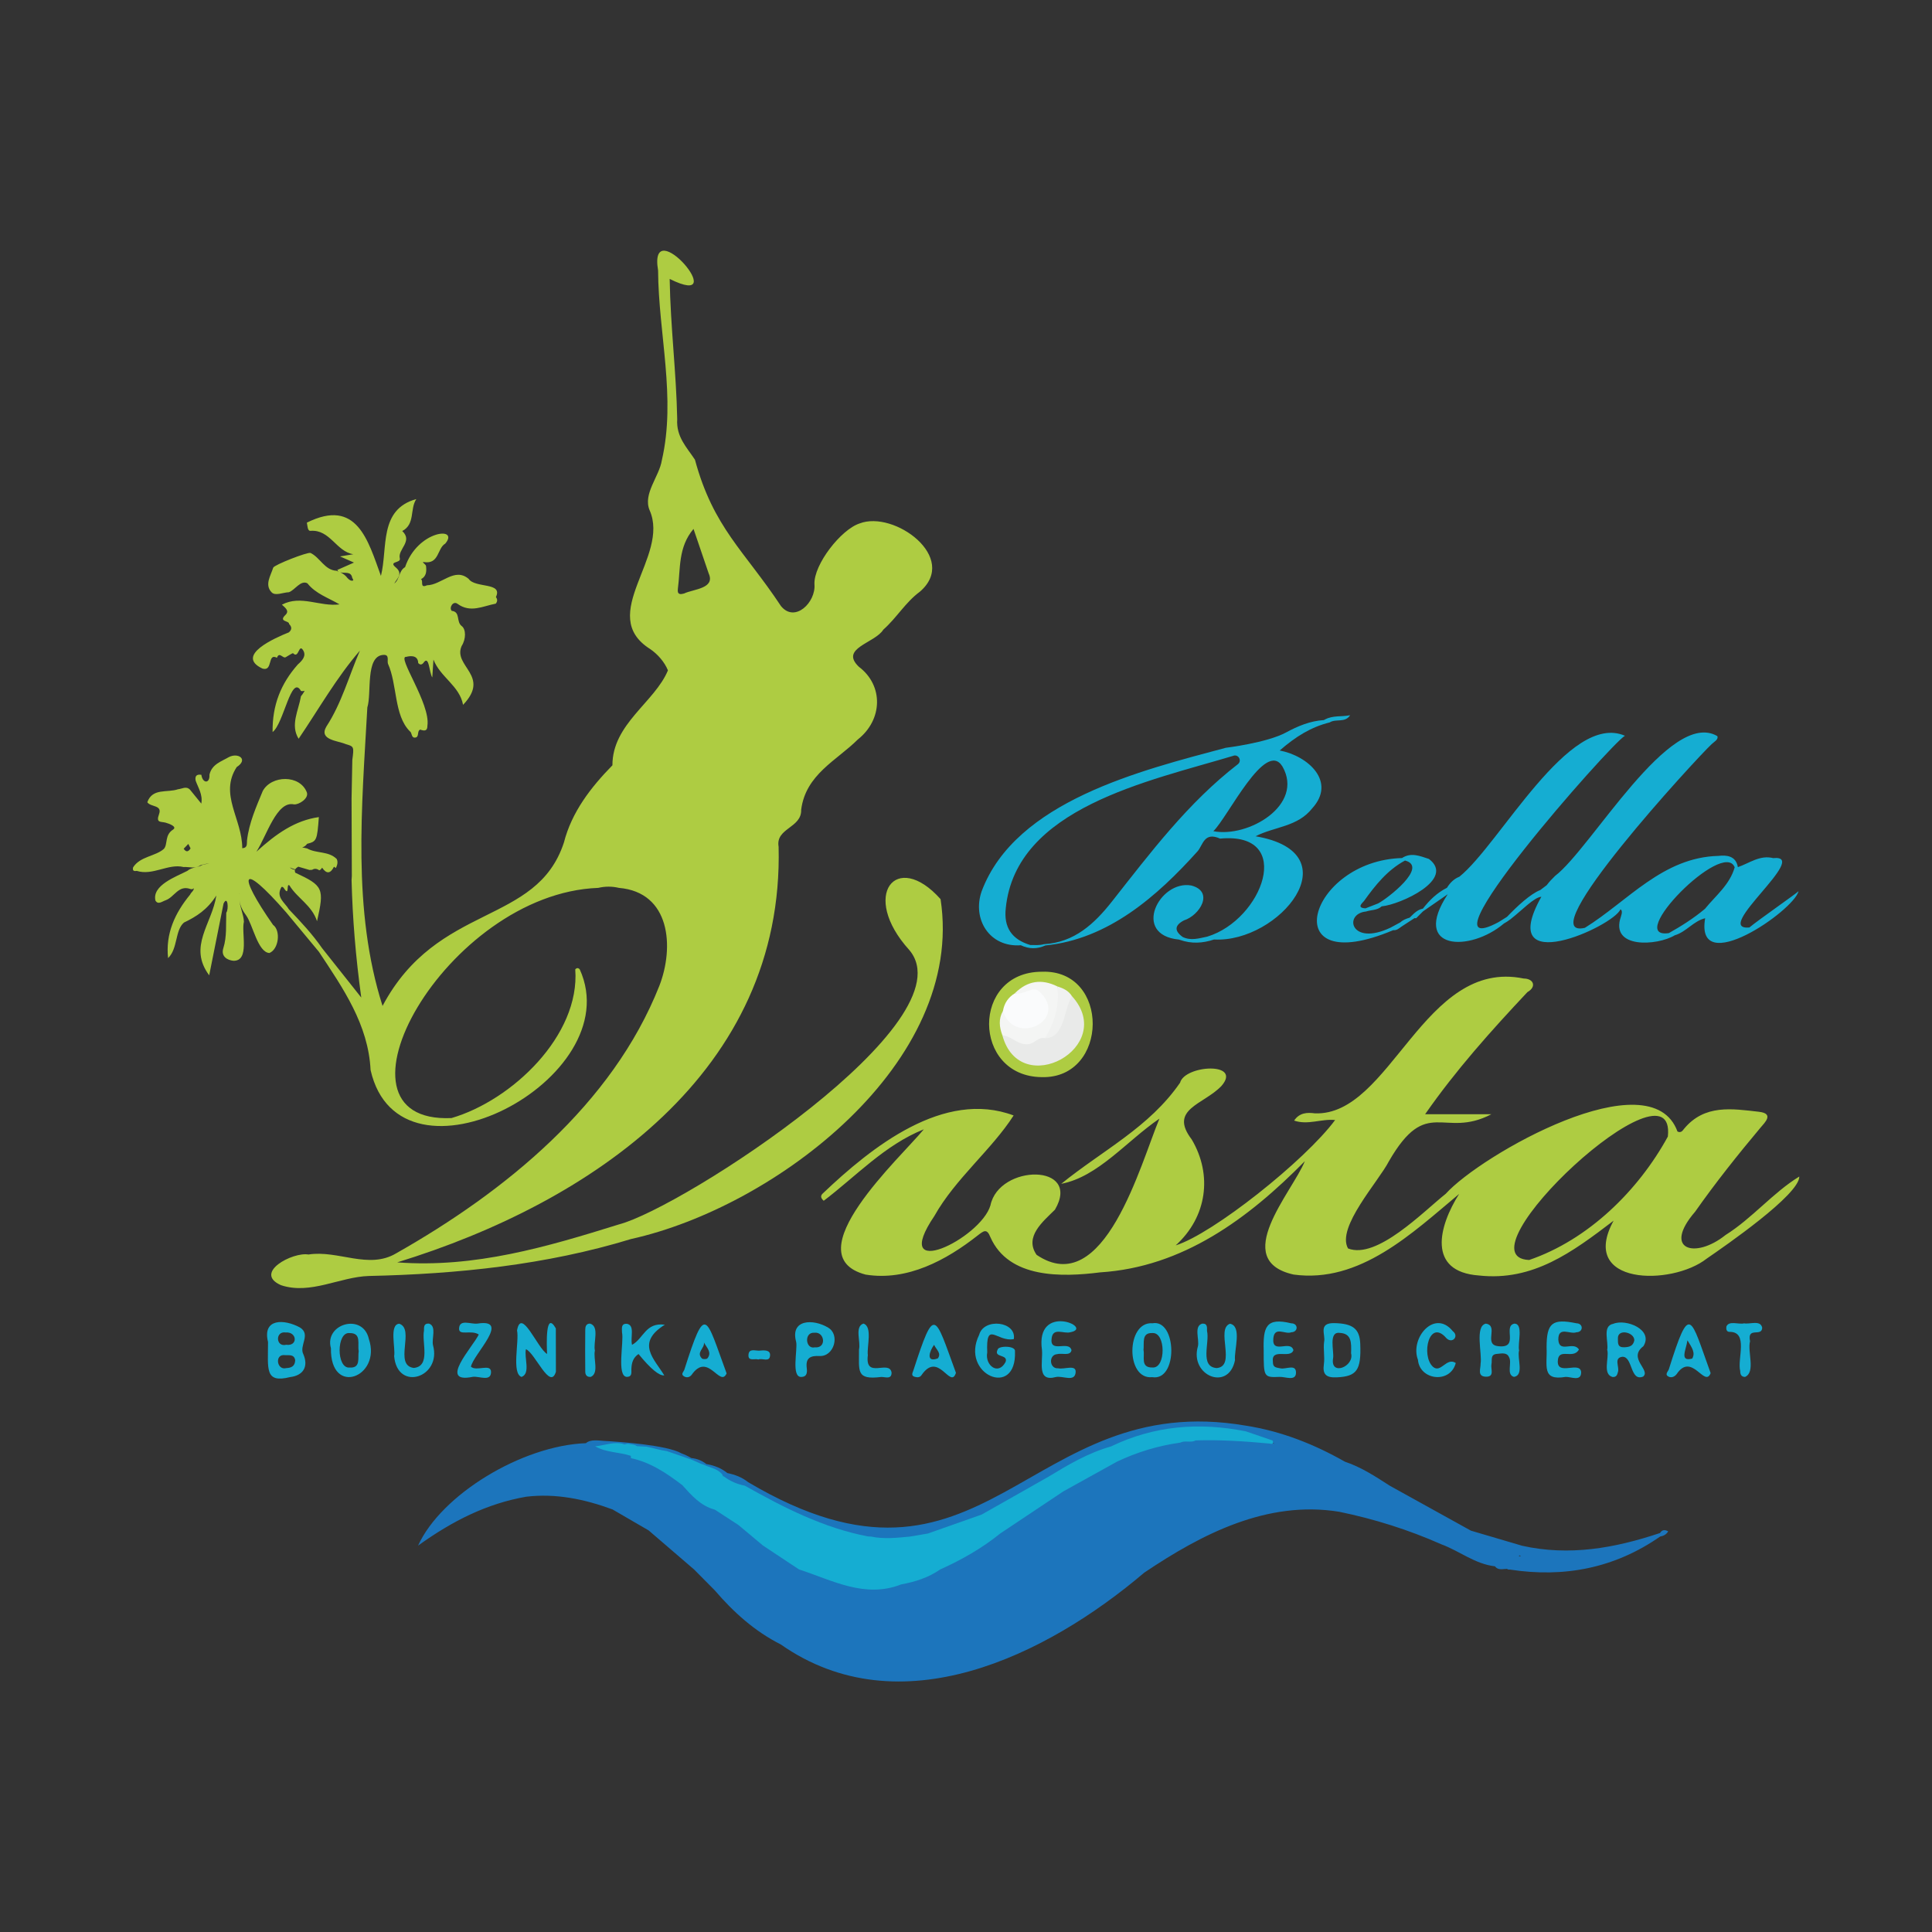 <?xml version="1.0" encoding="UTF-8"?><svg id="a" xmlns="http://www.w3.org/2000/svg" viewBox="0 0 512 512"><rect x="0" y="0" width="512" height="512" fill="#333333" stroke="none"/><defs><style>.b{fill:#e9eae9;}.c{fill:#15add2;}.d{fill:#f0f1f0;}.e{fill:#aecc42;}.f{fill:#f4f5f4;}.g{fill:#fafbfc;}.h{fill:#1c75bc;}</style></defs><g><path class="h" d="M439.9,406.27h0c-11.91,3.99-23.99,6.17-36.52,3.37-4.52-1.33-9.04-2.66-13.57-4-7.16-3.97-14.32-7.93-21.49-11.9h0c-3.8-2.45-7.57-4.93-11.91-6.38-8.2-4.66-16.85-8.07-26.21-9.54-58.35-10.04-68.91,52.33-131.95,14.96-1.61-1.3-3.5-1.99-5.5-2.41-1.63-1.32-3.52-2.04-5.57-2.38-1.16-.94-2.5-1.44-3.98-1.59-.83-.51-1.7-.91-2.59-1.24-3.84-2.21-16.51-3.09-20.62-3.31-1.38-.09-3.53-.46-4.72,.61-16.92,.62-38.33,13.61-44.48,27.15,9.17-6.61,18.32-11.16,28.63-12.96,7.86-.95,15.53,.64,22.91,3.37,3.19,1.85,6.37,3.7,9.56,5.55,4.01,3.45,8.02,6.9,12.03,10.34,1.83,1.85,3.67,3.7,5.5,5.55,4.98,5.8,10.58,10.85,17.47,14.32,31.6,22.14,70.45,2.99,96.33-19,15.27-10.27,32.6-19.23,51.66-16.15,9.33,1.92,18.36,4.76,27.07,8.62h0c4.81,1.77,8.93,5.23,14.22,5.84,.87,1.15,2.09,.67,3.21,.68,.22,.17,.47,.23,.74,.18h0c14.41,2.22,27.77-.36,39.85-8.76,.89-.15,1.63-.54,2.12-1.36-.87-.49-1.61-.48-2.18,.45Zm-104.27-24.35c.38,.08,.78,.1,1.13,.25,.39,.09,.76,.3,1.08,.46-.65-.2-1.42-.48-2.21-.71Zm66.83,30.48c.08-.08,.17-.15,.29-.22,.1,.08,.2,.16,.3,.24-.2-.01-.39-.02-.59-.02Z"/><path class="c" d="M337.26,381.75c-2.36-.81-4.71-1.61-7.07-2.42-12.43-2.49-24.31-1.52-35.76,3.99h0c-6.04,1.7-11.38,4.87-16.68,8.09h0c-5.86,3.32-11.73,6.64-17.59,9.96h0c-4.75,1.68-9.51,3.35-14.26,5.03h0c-1.59,.27-3.19,.54-4.78,.81-3.42,.32-6.84,.72-10.27,0-.27-.01-.55-.03-.82-.04h0c-11.8-2.25-22.31-7.64-32.65-13.45-2.03-.4-3.89-1.19-5.54-2.45-.08-.03-.16-.04-.24-.06-.07-.16-.14-.32-.21-.49-1.24-1.54-3.18-1.75-4.81-2.53-1.42-.42-2.68-1.22-4.1-1.64-1.91-.71-3.87-1.31-5.79-2-1.82-.24-3.57-.83-5.38-1.17l-2.52-.13c-.7-.54-1.58-.44-2.37-.65-.3,.05-.63,.08-.9,.18-2.61-.92-5.2,.28-7.8,.5,2.92,1.7,6.35,1.49,9.45,2.53h0c0,.21,.02,.41,.07,.62,5.19,1.11,9.44,4,13.56,7.13,2.46,2.72,4.87,5.52,8.64,6.51l6.27,4.08h0c2.16,1.8,4.31,3.61,6.47,5.42,3.19,2.11,6.37,4.23,9.56,6.34,8.79,2.85,17.47,7.77,27.11,3.96h0c3.7-.67,7.22-1.8,10.34-3.97h0c5.68-2.55,11.06-5.61,15.92-9.54h0c5.57-3.71,11.13-7.43,16.7-11.14h0c4.75-2.63,9.49-5.26,14.24-7.89h0c5.32-2.51,10.88-4.21,16.71-5.02,1.31-.66,2.82,.11,4.13-.59,6.56-.21,13.1,.23,19.62,.84,.8,.24,1-.09,.75-.81Z"/></g><path class="e" d="M476.82,311.8c-6.93,4.24-12.48,11.07-19.53,15.49-8.08,6.48-16.81,3.94-8.06-6.18,5.4-7.68,11.25-15.02,17.28-22.22,1.18-1.4,3.75-3.79-.4-4.26-7.02-.79-14.39-2.06-19.84,4.54-.36,.43-.73,1.15-1.72,.7-7.08-19.46-52.13,6.2-61.42,16.5-5.87,4.66-18.26,17.49-25.89,14.48-3.15-5.56,8.07-17.71,10.84-23.11,10.1-17.49,14.43-5.82,27.16-12.46h-17.57c8.17-11.72,17.38-22,27.12-32.37,2.45-1.38,1.69-3.57-1-3.59-26.51-5.46-35.24,36.51-55.34,35.73-1.97-.27-4.09-.21-5.49,1.92,3.69,1.26,7.16-.52,10.86-.15-8.04,10.83-32.49,30.2-42.25,33.22,8.33-7.55,9.79-18.7,4.24-28.08-6.15-8.04,3.13-9.2,7.87-14.15,5.66-6.46-9.68-5.61-10.95-.88-8.17,11.84-20.37,17.8-31.5,26.8,9.78-1.87,17.27-11.29,26.03-17.28-5,11.92-14.63,48.23-32.55,36.1-3.34-4.79,1.71-8.84,4.86-11.97,7.2-12.31-14.82-12.15-17.1-1.13-2.61,8.84-26.89,20.59-14.84,2.78,5.54-9.87,15.16-17.53,20.99-26.62-18.48-6.94-37.62,8.35-50.52,20.62-.44,.39-.92,1.02,.19,1.99,8.6-6.52,16.15-14.77,26.53-18.94-5.97,7.31-34.58,33.4-15.44,38.5,11.04,1.79,21.41-3.82,29.77-10.41,1.5-1.13,2.36-1.95,3.32,.51,4.87,10.99,18.96,10.59,29.07,9.31,21.89-1.38,39.26-14.24,54.26-29.47-3.45,8.36-19.88,26.26-2.99,30.05,17.55,2.4,31.44-10.98,43.87-21.36-5.4,8.49-8.6,20.61,5.26,21.61,14.3,1.57,24.71-6.16,35.68-14.53-9.4,17.19,15.41,17.35,24.67,10.06,4.92-3.38,24.6-16.96,24.54-21.75Zm-34.82-10.6c-7.84,14.34-21.1,27.36-36.76,32.71-19.42-.8,39.18-55.34,36.76-32.71Z"/><path class="e" d="M249.25,238.27c-11.74-13.18-21.4-.98-8.29,13.48,16.11,18.97-60.07,68.31-76.9,72.72-19.15,5.98-38.26,11.61-58.79,10.07,51.59-15.87,102.54-50.62,101.07-110.14-.86-4.99,6.14-4.93,5.98-9.82,1.21-9.36,9.39-13.02,15.01-18.61,6.59-5.21,6.89-14.27,.28-19.27-5.19-4.94,4.28-6.25,6.48-9.84,3.52-3.1,5.84-7.22,9.68-10.05,10.5-9.02-6.82-21.65-15.97-18.09-4.92,1.58-12.19,10.92-11.96,16.09,.42,4.79-5.18,10.34-8.87,5.81-9.75-14.72-17.91-20.75-22.8-38.79-2.16-3.29-5.01-6.04-4.7-10.76-.25-12.48-1.78-24.36-2-37.15,17.09,8.49-5.78-18.3-3.07-2.25,.1,16.81,4.82,33.73,.99,50.33-.66,4.26-5.06,8.86-3.24,13.21,5.49,12.32-14.2,27.75,.16,36.8,1.98,1.34,3.83,3.47,4.7,5.65-3.5,8.44-14.74,14.2-14.71,25.15-5.74,5.87-10.79,12.38-12.86,20.48-7.27,22.12-33.42,15.8-48.06,43.29-8.09-25.36-5.47-52.92-4.03-79.1,1.19-3.7-.59-13.59,4.2-13.92,1.76-.14,.99,1.44,1.26,2.32,2.51,5.53,1.57,13.67,5.79,17.91,.65,.39,.33,1.75,1.39,1.68,1.23-.09,.42-1.71,1.37-2.12,1.03,.36,1.93,.5,1.91-1.05,.87-5.82-8.26-18.53-5.6-18.23,.62-.16,3.1-.73,3.16,1.64,.47,.51,.92,.51,1.37-.02,1.54-2.31,1.51,2.54,2.36,3.84,.13-1.92,.22-3.33,.31-4.73,1.81,4.67,6.91,6.93,7.85,11.99,7.39-7.74-2.73-10.18-.39-15.57,1.2-1.88,1.18-4.45,.04-5.3-1.55-1.16-.27-3.78-2.66-4.04-.78-.85,.38-2.74,1.54-1.86,3.43,2.51,6.77,.58,10.14-.05,.45-.57,.49-1.15,.03-1.74,1.93-4.02-5.49-2.28-7.22-4.82-3.75-3.18-7.16,1.62-11.06,1.7-2,.91-.84-1.28-1.58-1.61,1.47-.78,1.5-2.12,1.34-3.52-.05-.43-1.39-1.16-.52-1.02,4.04,.61,3.46-3.65,5.62-4.9,3.87-4.62-7.36-3.57-10.65,6.24-1.7,.97-1.41,3.27-2.86,4.33,.7-1.3,2.38-2.53,.46-4.2-2.2-1.78,1.36-1.12,1.01-2.44-.64-2.42,3.57-4.52,.64-7.26,3.49-1.84,1.96-5.83,3.73-8.47-9.99,2.76-7.51,12.92-9.38,20.36-3.41-9.35-6.35-20.73-19.63-14.11,.19,.81,.14,2.24,.99,2.17,5.16-.41,6.8,5.49,11.32,6.2-1.03,.17-2.07,.34-3.52,.58,1.52,.67,2.55,1.12,3.7,1.63-1.6,.71-3.02,1.34-4.43,1.96,.1,.2,.22,.35,.37,.46-.18-.08-.36-.17-.54-.25-3.16-.13-4.36-3.49-6.91-4.72-.76-.31-9.67,3.16-9.9,3.91-.67,2.15-2.34,4.53-.41,6.53,.99,1.02,3,.02,4.55-.03,1.54-.47,3.13-3.33,4.93-2.36,2.22,2.8,5.55,3.83,8.51,5.58-5.18,.69-10.22-2.59-15.27,.08,.81,.76,2.08,1.62,.95,2.7-1.97,1.88,1.01,1.48,.95,2.41,.75,.77,.79,1.51-.07,2.23-3.47,1.39-14.4,6.1-6.99,9.59,2.87,.86,1.25-4.26,3.84-2.86,.66-1.76,1.61,.35,2.37-.18,.67-.36,1.79-1.15,1.93-1.01,1.52,1.59,1.47-2.81,2.68-.74,.85,1.46-.28,2.68-1.44,3.7-4.46,5.05-6.78,10.71-6.69,17.91,2.94-2.16,4.96-15.46,7.52-10.89,.63,.16,1.03-.14,.95,0-.04,.04-.4,.78-.95,1.4-.66,3.84-2.88,7.64-.62,11.27,5.3-7.79,9.96-16.1,16.24-23.36-2.92,6.77-4.85,13.95-8.89,20.13-2.07,3.57,3.01,3.72,5.12,4.64,2.22,.66,2.22,.67,1.76,4.19-.07,3.41-.13,6.81-.2,10.22,.02,6.84,.04,13.68,.07,20.52,.03,.16-.07,.58-.07,1.11,.26,10.11,1.07,20.18,2.57,31.13-3.82-4.82-7.09-8.94-10.36-13.06-2.59-3.74-5.68-7.05-8.82-10.32-1.08-1.83-3.56-3.2-1.97-5.91,.19-.14,.47,.06,.6,.23,1.65,2.63,.58-1.52,1.54-.62,2.04,3.35,5.9,5.2,7.29,9.45h0c1.97-8.74,1.66-9.38-5.77-12.86-.12-.3-.13-.54-.07-.74-.46-.1-.93-.23-1.38-.65,.54,.23,1,.38,1.45,.51,.15-.29,.46-.51,.8-.71,1,.29,2,.59,3.01,.88,.2-.05,.42-.05,.63-.03,.65-.43,1.29-.34,1.92,.11,.28-.1,.53-.31,.75-.7,1.2,1.76,2.25,1.58,3.15-.26l.5,.36c.36-.76,.62-1.53,.23-2.39-2.17-2.17-5.39-1.41-7.84-2.8-.46-.11-.92-.21-1.32-.26,.46-.15,.95-.43,1.31-.97,2.53-.64,2.65-.89,3.11-7.08-6.28,.88-11.27,4.38-16.55,9.17,2.73-4.23,5.39-13.56,9.94-12.54,1.3,.14,3.97-1.56,3.44-3.15-1.83-4.81-9.43-4.6-11.7-.39-1.74,4.22-3.64,8.46-4.17,13.1-.09,.83,.23,1.97-1.26,2.06,0-7.78-6.18-14.28-1.47-21.51,3.21-2.07,.32-3.94-2.13-2.61-1.97,1.14-4.47,1.87-5.09,4.63,.14,2.45-1.82,2.37-2.15,.03-1.24-.2-1.75,.31-1.51,1.55,.67,1.9,1.92,3.66,1.5,6.08-1.09-1.34-2.05-2.52-3.02-3.71-1.02-1-2.1-.18-3.15-.09-2.85,.99-6.77-.4-8.14,3.44,.92,1.35,4.03,.65,3.1,3.19-.87,2.37,.5,1.88,1.74,2.22,.95,.26,3.18,1.08,1.97,1.85-2.28,1.45-1.33,3.86-2.41,5.09-2.2,1.99-6.31,1.98-8.16,4.9-.22,.86,.17,1.1,.95,.94,4.25,1.35,8.39-2.01,12.41-1.02,1.48-.1,3.04,.57,4.42-.45,.72-.24,1.46-.44,2.39-.47-.68,.07-1.19,.22-1.7,.3-1.25,.83-2.93,.6-4.1,1.64-2.96,1.53-9.43,3.81-8.45,7.89,.71,1.15,1.69,.25,2.72-.11,2.26-.81,3.37-4.06,6.45-3,.37,.14,.7,.11,1-.17-.02,.73-.73,1.06-.97,1.66-4.07,4.94-6.55,10.38-5.86,16.85,2.62-2.49,1.8-7.36,4.21-9.42,3.27-1.57,6.18-3.39,8.58-7.17-1.13,7.54-7.58,13.51-1.89,21.15l3.8-19.01c1.13-2.34,1.41,1.59,.72,2.41-.12,3.15,.2,6.32-.78,9.42-.69,2.22,1.12,3.18,2.68,3.33,4.39,.08,2.04-7.47,2.78-10.36-.1-1.95-1.03-3.77-1.19-5.73,.16,1.5,.86,2.86,1.83,4.14,1.72,2.45,3.06,9.71,6.11,9.89,2.51-1,3.05-5.97,.97-7.46-9.54-13.64-8.66-17.2,3.46-3.33,2.9,3.49,5.79,6.97,8.69,10.46h0c6.39,9.66,13.1,19.26,13.7,31.35,7.76,34.24,68.64,2.35,55.43-26.68-.4-.44-.79-.45-1.19,0,1.31,17.52-16.8,34.74-32.8,39.4-35.58,1.59-1.43-59.53,38.89-61,1.83-.43,3.66-.43,5.48,0,13.64,1.16,14.72,15.66,10.71,25.97-12.46,31.48-40.92,54.55-69.73,70.87-7.33,4.37-15.37-.92-23.26,.32-4.13-.74-14.72,4.84-7.27,8.13,7.81,2.6,15.59-2.21,23.29-2.44,23.43-.51,46.99-2.92,69.46-9.79h0c38.35-8.49,88.62-46.79,82.05-90.01Zm-69.61-82.22c.72-5.35,.03-11.03,4.15-15.88,1.43,4.18,2.73,7.99,4.02,11.8,1.81,4.03-4.02,4.12-6.54,5.32-.82,.22-1.86,.43-1.63-1.24Zm-86.04-2.23c-.65,.24-1.07-.21-1.49-.6-.5-.71-1.18-1.18-1.92-1.56,1.13,.36,2.85-.38,3.16,1.5,.16,.22,.31,.64,.26,.66Zm-44.92,71.1c.41-.42,.82-.84,1.23-1.27l.59,1.19c-.57,.89-1.17,1.09-1.83,.07Zm14.77,12.11c0-.07-.01-.27-.01-.27,0,0,.02,.15,.03,.09,0,.06,0,.12-.02,.18Z"/><path class="e" d="M276.08,257.52c18.19-.7,17.82,28.43-.03,27.93-18.45-.19-18.71-27.91,.03-27.93Z"/><path class="b" d="M284.09,264c12.13,13.45-13.77,27.72-18.45,10.37,.28-.3,.73-.59,1.02-.4,3.43,2.19,6.93,1.88,10.48,.39,5.35-1.34,2.88-9.22,6.95-10.36Z"/><path class="f" d="M276.94,275.12c-1.77-.39-2.7,1.39-4.38,1.59-2.82,.35-4.43-2.15-6.92-2.34-.81-2.17-1.07-4.32,.15-6.45,1.05-.02,1.68,.61,2.15,1.44,1.8,4.19,9.72,1.75,8.64-2.19-1.61-5.78-3.87-2.22-7.59-3.99,3.31-3.28,7.04-3.83,11.2-1.78,1.92,5.28,.82,9.85-3.25,13.71Z"/><path class="g" d="M269,263.19c2.2,.62,4.54-1.88,6.24-.6,8.49,7.59-6.36,14.98-9.45,5.34,.34-2.07,1.41-3.65,3.21-4.73Z"/><path class="d" d="M276.94,275.12c2.58-4.21,3.88-8.73,3.25-13.71,1.56,.47,3,1.13,3.89,2.59-2.23,3.53-1.87,11.1-7.15,11.12Z"/><g><path class="c" d="M144.98,358.82c-.1-2.47-.47-11.67,2.32-6.79,.02,3.83,.02,7.67,.02,11.5-1.54,5.08-5.48-4.95-7.94-5.98-.54,2.17,1.31,6.45-1.17,7.35-2.7-.92-.57-9.49-1.19-12.32,1.12-6.28,5.39,4.7,7.96,6.24Z"/><path class="c" d="M402.57,357.89c-.56,2.04,1.4,6.58-1.35,7-2.15-.59-.39-3.81-1.34-5.28-.57-1.3-2.08-.9-3.21-.81-1.81,.15-1.18,1.67-1.42,2.74-.26,1.21,.94,3.38-1.51,3.3-2.34-.08-1.31-2.2-1.37-3.43,.47-2.59-1.59-9.98,1.39-10.63,3.53,.52-.7,5.53,3.24,5.97,5.82,.71,1.13-5.34,4.33-5.97,2.48,0,.8,5.34,1.25,7.1Z"/><path class="c" d="M261.62,358.47c-.63,3.35,2.94,6.17,4.88,2.44,.72-2.1-3.28-1.03-2.11-3.26,.23-1.07,4.86-1.07,4.59,.5,.48,12.68-14.63,6.04-9.5-4.39,1.22-4.59,9.95-3.61,9.19,1.11-4.52,.87-7.43-5.21-7.04,3.6Z"/><path class="c" d="M418.44,357.64c-1.53,2.75-5.46-.66-5.61,3.07-.15,4.01,5.93-.15,6.19,2.94,0,2.57-2.69,1.18-4.11,1.24-6.49,1.11-4.82-2.99-5.05-7.84,0-6.48,1.51-7.68,7.9-6.37,1.93,.05,1.83,2.39,0,2.38-1.62,.67-4.82-1.74-4.79,1.96,.22,3.73,4,.26,5.47,2.62Z"/><path class="c" d="M114.75,356.49c2.36,8.52-9.44,12.44-10.3,2.9,.41-2.08-1.37-8.4,1.36-8.59,4.23,1.43-1.56,11.01,3.84,11.72,4.57-.44,2.08-6.8,2.71-9.88,.01-.9-.11-1.98,1.33-1.87,2.1,.71,.65,3.98,1.06,5.71Z"/><path class="c" d="M167.51,356.39c3.09-1.69,3.53-6,8.68-5.33-7.82,4.87-2.75,9.11-.15,13.43q-2.04,.2-6.82-5.66c-1.46,.95-1.85,2.38-1.9,4.02-.02,.86,.25,2.01-1.19,2.04-2.8-.13-.73-9.34-1.29-11.78,.02-.95-.38-2.4,1.31-2.29,2.19,.42,.83,3.61,1.35,5.58Z"/><path class="c" d="M317.46,356.79c.44-1.84-1.16-5.37,1.16-6.02,1.45-.07,1.23,1.09,1.25,1.95,.76,3.03-2.02,9.51,2.57,9.83,5.28-.47-.35-10.36,3.52-11.75,3.28,.64,1.03,7.1,1.33,9.65-1.69,8.43-12.1,4.08-9.83-3.66Z"/><path class="c" d="M276.14,357.81c-1.85-12.82,13.98-5.97,7.54-4.76-1.69,.52-4.54-1.34-4.97,1.49-.68,4.32,4.53,.53,5.25,3.27-.29,1.64-2.62,.7-3.79,1.05-2.34,.17-2.1,3.93,.23,3.75,1.64,.38,4.81-1.1,4.66,1.03-.19,2.76-3.42,.87-5.26,1.29-5.09,1.38-3.4-3.98-3.66-7.12Z"/><path class="c" d="M334.89,357.91c-.17-6.19,.57-8.86,7.29-7.22,1.93,0,1.89,2.33,.04,2.37-1.57,.69-4.44-1.7-4.77,1.59-.44,4.44,4.51,.31,5.32,3.15-.78,2.46-5.95-.78-5.44,3.13,0,1.56,.93,1.46,2.03,1.7,1.44,.31,4.2-1.3,4.09,1.25-.1,2.2-2.83,.95-4.33,1.01-4.23,.18-4.23,.06-4.23-6.98Z"/><path class="c" d="M126.88,353.66c-2.02-1.33-5.27,.43-5.22-1.56,.07-2.67,3.17-1.08,4.91-1.34,8.94-1.39-1.14,8.15-1.77,11.43,1.47,1.35,5.3-.95,5.33,1.38-.01,2.7-3.12,1.08-4.83,1.3-9.31,1.93-.03-7.87,1.58-11.21Z"/><path class="c" d="M385.79,361.21c-1.41,5.55-9.57,4.61-10.02-.85-2.19-5.77,4.43-13.55,9.25-7.57,1.72,1.31-.15,3.42-1.71,1.84-4.54-5.3-6.78,4.52-3.6,7.55,2.12,1.92,3.61-2.62,6.09-.97Z"/><path class="c" d="M462.15,350.69c1.55,.34,4.4-.98,4.85,1.17-.09,2.56-4.04-.41-3.22,3.59-.75,2.75,1.55,8.19-1.33,9.45-1.06-.02-1.27-.75-1.28-1.59-.82-3.13,2.24-10.33-2.74-10.35-.85,.05-1.02-.64-.93-1.37,.6-1.69,3.24-.56,4.64-.87v-.04Z"/><path class="c" d="M227.65,357.6c.5-2.03-1.23-6.04,1.17-6.84,2.49,.83,.86,6.13,1.17,8.37-.84,6.52,5.66,1.09,6.29,4.61,.02,1.94-1.75,1.13-2.75,1.17-6.76,.85-5.84-1.54-5.88-7.32Z"/><path class="c" d="M157.65,357.95c-.48,2.07,1.17,5.91-1.06,6.93-1.03,.11-1.48-.48-1.49-1.37-.04-3.7-.04-7.41,0-11.11,0-.79,.19-1.64,1.27-1.63,2.6,.76,.78,5.07,1.29,7.18Z"/><path class="c" d="M200.98,360.28c-.99-.33-2.8,.61-2.62-1.31,.16-1.72,1.85-.95,2.89-1.04,1.13-.09,2.89-.28,2.83,1.21-.08,2.02-2.07,.69-3.1,1.14Z"/><path class="c" d="M80.39,358.89c-1.19-2.3,2.12-5.25-.93-7.11-4.14-2.24-9.98-2.45-8.43,3.86,.01,7.11-.96,11.02,5.85,9.3,3.49-.41,4.92-2.78,3.51-6.05Zm-4.68-5.77c3.03-.25,3.31,3.69,.14,3.26-2.82,.69-2.94-3.7-.14-3.26Zm.17,9.44c-2.57,.7-3.16-3.8-.38-3.43,1.08,.07,2.47-.3,2.73,1.35-.06,1.59-1.04,2.02-2.35,2.08Z"/><path class="c" d="M435.52,356.75c2.74-4.37-4.58-7.33-7.99-5.93-3.03,.57-1.14,4.84-1.62,6.99h.05c.49,2.13-1.33,6.4,1.4,7.11,1.04,.04,1.21-.56,1.44-1.42,.36-1.35-1.16-3.63,1.11-3.94,2.85-.16,2.02,6.69,5.55,5.24,2.06-1.76-4.17-4.83,.05-8.04Zm-5.04,.29c-1.82,.08-1.71-1.06-1.72-2.29-.14-2.75,4.41-1.71,4.35,.46-.32,1.54-1.34,1.77-2.63,1.83Z"/><path class="c" d="M360.48,356.13c-.16-4.07-2.05-5.38-6.85-5.49-4.44-.1-2.27,3.1-2.73,4.97-.26,1.92,.22,3.99-.06,5.91-.4,2.77,.65,3.62,3.44,3.49,5.25-.25,6.48-1.84,6.2-8.88Zm-2.44,2.47c.99,3.53-5.59,6.22-4.75,1.32,.29-1.84-1.3-7.08,1.74-6.69,3.16,.14,3.12,2.59,3.02,5.37Z"/><path class="c" d="M97.76,354.88c-1.52-7.04-11.89-4.11-10.06,2.42-.2,12.97,13.45,7.58,10.06-2.42Zm-5.13,7.54c-3.52,.31-3.5-9.55,.02-9.14,3.23-.05,2.04,2.93,2.41,4.76-.3,1.8,.63,4.56-2.43,4.38Z"/><path class="c" d="M305.41,350.68c-7.01-.54-7.14,15.03-.07,14.28,6.91,1.16,6.58-15.46,.07-14.28Zm.05,11.72c-3.33,.11-2.03-2.89-2.42-4.65,.23-1.89-.59-4.61,2.38-4.48,3.55-.24,3.59,9.37,.04,9.13Z"/><path class="c" d="M219.48,351.84c-3.92-2.38-10.14-2.27-8.49,3.77,.43,2.05-1.39,9.47,1.4,9.29,1.55-.04,1.53-1.34,1.41-2.32-.35-2.78,1-3.34,3.43-3.22,3.8,.15,5.45-5.65,2.25-7.51Zm-3.57,5.22c-2.48,.57-2.89-4.11-.06-3.87,2.71-.32,3.29,4.2,.06,3.87Z"/><path class="c" d="M192.56,363.97c-5.63-15.31-5.53-18.78-11.2-.99-.19,.55-.98,1.14-.19,1.7,.71,.5,1.55,.38,2.11-.32,4.34-6.29,7.5,3.51,9.28-.39Zm-5.1-3.99c-.2,.25-1.21,.27-1.45,.02-1.6-1.64,.81-2.72,.54-4.24,.72,1.39,2.2,2.6,.92,4.22Z"/><path class="c" d="M253.33,363.8c-5.7-15.55-5.6-18.09-11.3-.55-.17,.49-.66,1.32,.32,1.6,.6,.17,1.32,.28,1.8-.34,4.56-6.8,7.71,3.92,9.19-.71Zm-4.79-3.82c-3.29,1.25-2.21-1.98-.99-3.59,.51,1.22,2.03,2.2,.99,3.59Z"/><path class="c" d="M453.34,363.9c-5.42-14.92-5.44-18.99-11.08-1.03-.22,.63-1.2,1.41-.05,1.96,.73,.35,1.53,.06,2.1-.65,4.04-6.05,7.44,3.75,9.03-.29Zm-4.89-3.86c-3.48,.91-1.59-2.39-1.26-4.84,1.3,2.08,2.13,3.35,1.26,4.84Z"/></g><path class="c" d="M463.58,245.8c-10,.83,16.51-19.47,6.34-18.39-3.56-.89-6.31,1.35-9.37,2.39h0c-.5-3.06-3.09-3.22-5.13-2.98-14.81,.37-23.99,11.97-35.42,19.07-14.89,3.36,29.73-45.12,33.6-48.68,.64-.63,1.86-1.21,1.52-2.13-12.55-7.36-33.38,29.69-43,37.04-1.06,1.05-1.42,1.42-2.24,2.47-.48,.36-1.21,.92-1.69,1.28-2.6,.99-6.28,4.44-8.74,7.02l-.17,.14-2.13,1.33c-22.67,12.16,29.54-47.07,33.47-49.38-14.83-6.4-33.14,28.73-43.86,37.35h0c-1.46,.58-2.5,1.63-3.3,2.94h0c-2.6,1.3-4.62,3.26-6.38,5.53h0c-1.53,.28-2.48,1.4-3.51,2.39h0c-.93,.27-1.81,.62-2.52,1.27-.71,.38-1.81,.98-2.52,1.36-10.64,5.08-12.53-3.67-6.53-4.26h0c1.39-.46,2.98-.29,4.16-1.37h0c4.97-.47,19.66-7.17,12.52-12.56-2.27-.73-4.71-1.84-7.13-.24-24.92,.69-33.9,32.41-2.33,19.11h0c.96,.11,1.58-.53,2.28-1h0c1.11-.72,2.22-1.45,3.33-2.17h.47l1.82-1.82c2.18-1.51,4.36-3.02,6.54-4.53h0c-9.79,14.88,5.86,15.45,14.91,7.74,.49-.25,1.01-.59,1.55-1,.16-.1,.3-.2,.42-.32,2.8-2.18,6.01-5.62,7.93-5.75h0c-12.4,22.12,19.05,7.89,20.97,3.33,.46,.26,.47,.87,.11,1.96-2.98,8.53,9.58,7.74,14.28,4.92h0c3.03-.89,4.94-3.77,8.05-4.52h0c-2.76,16.15,23.57-2.05,24.75-7.17-.77,.78-10.6,7.58-13.03,9.62Zm-102.1-7.03c3-4.19,6.2-8.2,10.86-10.72,6.31,1.61-4.63,10.07-7.13,11.37-1.11,.43-2.22,.86-3.33,1.3-2.58-.11-.68-1.56-.4-1.95Zm90.36,2.07c-2.96,2.49-6.21,4.55-9.57,6.44-11.93,1.77,14.4-25.01,17.44-17.44-1.3,4.62-5.03,7.5-7.87,11Z"/><path class="c" d="M326.92,200.26c1.36-.37,2.24,1.4,1.13,2.26-13.26,10.24-23.2,23.49-33.46,36.5-4.55,5.76-9.91,10.77-17.95,11.2-1.18,.35-2.39,.21-3.6,.22-4.9-1.47-7.07-4.67-6.5-9.75,2.66-26.64,37.86-33.64,60.39-40.42Zm-2.11-2.08c-22.22,5.96-55.65,14.04-64.66,38.01-2.58,7.42,2.1,14.93,10.38,14.31,2.16,1.03,4.33,1.05,6.51,.05h0c16.65-1.64,29.63-13.04,40.33-24.95,1.44-1.65,1.71-5.26,5.96-3.36,20-1.89,11.25,21.56-3.4,25.98h0c-2.16,.44-4.32,1.15-6.51,.09h0c-2.28-1.66-2.13-3.11,.35-4.4,4.19-1.33,8.09-7.67,1.9-9.25-8.41-1.49-15.88,13.09-3.23,14.34,.11,.04,.2,.07,.29,.09,3,1.05,6,.9,9-.11h0c17.24,.95,36.95-22.95,11-27.36,5.09-2.59,11.13-2.47,15.02-7.4,6.43-7.05-1.02-13.87-8.61-15.33,4.21-3.68,8.33-6.23,13.24-7.44,1.66-1.06,4.06,.21,5.42-1.91-2.22,.46-4.57,0-6.66,1.13-.1,.05-.2,.1-.31,.16-3.62,.22-6.95,1.62-10.01,3.28-5.08,2.75-16.02,4.07-16.02,4.07Zm15.06,4.96c5.8,10.21-9.09,18.95-18.32,17.13,3.83-3.66,13.82-24.52,18.32-17.13Z"/></svg>